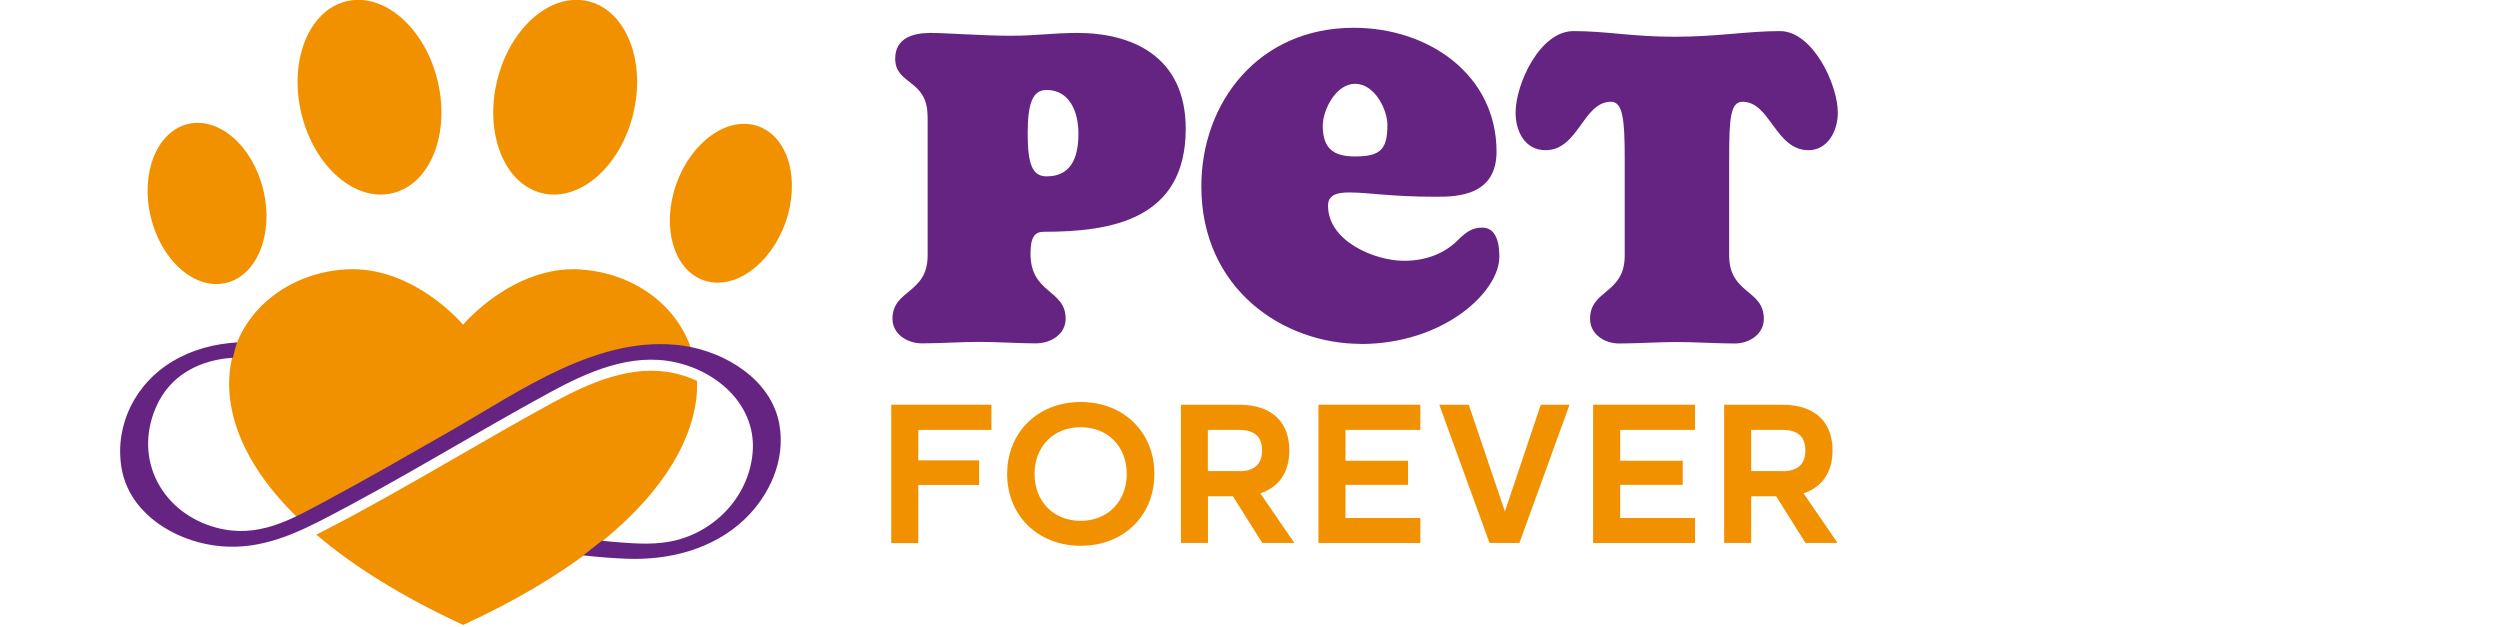 <svg xmlns="http://www.w3.org/2000/svg" id="Layer_1" viewBox="0 0 203.42 51.01"><defs><style>      .st0 {        fill: #662482;      }      .st1 {        fill: #f29100;      }    </style></defs><g><path class="st1" d="M72.52,32.93h8.15v2.05h-5.95v2.48h4.95v2h-4.95v4.73h-2.2v-11.25Z"></path><path class="st1" d="M81.95,38.56c0-3.37,2.48-5.85,5.99-5.85s5.99,2.48,5.99,5.85-2.48,5.85-5.99,5.85-5.99-2.48-5.99-5.85ZM91.68,38.56c0-2.2-1.51-3.8-3.75-3.8s-3.75,1.6-3.75,3.8,1.51,3.82,3.75,3.82,3.75-1.62,3.75-3.82Z"></path><path class="st1" d="M96.09,32.93h4.71c2.86,0,4.11,1.57,4.11,3.72,0,1.77-.84,2.99-2.36,3.49l2.77,4.04h-2.61l-2.39-3.8h-2.03v3.8h-2.2v-11.25ZM100.83,38.34c1.39,0,1.86-.72,1.86-1.69s-.46-1.67-1.86-1.67h-2.55v3.35h2.55Z"></path><path class="st1" d="M107.28,32.93h8.29v2.05h-6.09v2.51h5.09v1.96h-5.09v2.7h6.09v2.03h-8.29v-11.25Z"></path><path class="st1" d="M117.12,32.93h2.39l2.94,8.69,2.92-8.69h2.34l-4.08,11.25h-2.43l-4.09-11.25Z"></path><path class="st1" d="M129.63,32.93h8.29v2.05h-6.09v2.51h5.09v1.96h-5.09v2.7h6.09v2.03h-8.29v-11.25Z"></path><path class="st1" d="M140.29,32.93h4.71c2.86,0,4.11,1.57,4.11,3.72,0,1.77-.84,2.99-2.36,3.49l2.77,4.04h-2.61l-2.39-3.8h-2.03v3.8h-2.2v-11.25ZM145.04,38.34c1.39,0,1.86-.72,1.86-1.69s-.46-1.67-1.86-1.67h-2.55v3.35h2.55Z"></path></g><g><ellipse class="st1" cx="30.07" cy="7.91" rx="5.7" ry="8.03" transform="translate(-1.02 7.26) rotate(-13.54)"></ellipse><ellipse class="st1" cx="16.85" cy="16.55" rx="4.71" ry="6.65" transform="translate(-3.41 4.41) rotate(-13.54)"></ellipse><ellipse class="st1" cx="59.47" cy="16.55" rx="6.65" ry="4.71" transform="translate(23.93 67.01) rotate(-70.4)"></ellipse><ellipse class="st1" cx="45.99" cy="7.91" rx="8.03" ry="5.7" transform="translate(27.53 50.77) rotate(-76.46)"></ellipse></g><g><path class="st1" d="M56.71,30.99c-.59-.27-1.2-.48-1.82-.62-3.46-.76-6.86.73-10.02,2.45-2.56,1.4-5.14,2.88-7.63,4.32-3.59,2.07-7.3,4.21-11.05,6.13-.15.08-.3.15-.45.23,2.95,2.52,6.9,5.02,11.95,7.35,4.21-1.94,7.64-3.99,10.38-6.08-.28.21-.57.43-.86.64h.02c.52-.43,1.05-.85,1.53-1.21l.12-.09h.04c-.27.22-.54.44-.83.65,5.44-4.15,8.11-8.46,8.57-12.36.06-.48.07-.95.06-1.41Z"></path><path class="st1" d="M47.25,21.92c-5.52-.34-9.57,4.5-9.57,4.5,0,0-4.04-4.84-9.57-4.5-5.52.34-10.08,4.61-9.4,10.48.36,3.08,2.1,6.41,5.5,9.72,0,0,0,0,0,0-.02-.01-.03-.03-.05-.04.61-.3,1.22-.62,1.83-.96l.36-.19c3.12-1.67,6.24-3.46,9.27-5.19l.8-.46c.8-.46,1.6-.94,2.45-1.44,5.04-3.01,10.75-6.42,16.77-5.56.2.03.4.06.6.11-1.24-3.71-4.85-6.2-9.01-6.46Z"></path></g><path class="st0" d="M63.42,34.55c-.64-3.65-4.39-5.92-7.82-6.42-6.85-.98-13.33,3.73-18.97,6.95-3.34,1.91-6.69,3.84-10.08,5.66-2.9,1.56-5.57,3.11-8.97,2.19-4.37-1.19-6.74-5.5-4.9-9.77,1.16-2.71,3.68-3.89,6.27-4.05.1-.42.2-.84.36-1.25-1.85.11-3.66.58-5.27,1.54-2.99,1.78-4.72,5.14-4.16,8.63.55,3.41,3.69,5.58,6.89,6.24,3.38.69,6.27-.35,9.23-1.86,6.35-3.25,12.41-7.03,18.67-10.44,3.12-1.7,6.67-3.29,10.29-2.49,3.55.78,6.66,3.63,6.27,7.46-.37,3.64-3.28,6.54-6.85,7.15-1.47.25-3,.12-4.47,0-.31-.03-.62-.06-.94-.09-.51.39-1.02.79-1.52,1.19,1.14.13,2.28.22,3.43.27,3.49.16,7.14-.75,9.72-3.22,2.04-1.96,3.32-4.82,2.82-7.67Z"></path><g><path class="st0" d="M75.47,9.44c0-3.01-2.63-2.51-2.63-4.67,0-1.66,1.43-2.09,2.86-2.09,1.31,0,4.36.23,6.49.23s3.51-.23,5.48-.23c4.33,0,8.81,1.82,8.81,7.8,0,7.42-6.1,8.38-11.55,8.38-.73,0-1.08.42-1.08,1.78,0,3.28,2.86,2.9,2.86,5.29,0,1.27-1.2,2.01-2.43,2.01-1.43,0-3.09-.12-4.56-.12s-3.24.12-4.71.12c-1.16,0-2.39-.73-2.39-2.01,0-2.39,2.86-2.01,2.86-5.14v-11.35ZM87.75,10.87c0-1.85-.77-3.55-2.59-3.55-1.12,0-1.54,1.04-1.54,3.55s.39,3.48,1.54,3.48c1.82,0,2.59-1.27,2.59-3.48Z"></path><path class="st0" d="M110.73,27.98c-6.3,0-12.98-4.44-12.98-12.82,0-6.8,4.63-12.9,12.4-12.9,6.14,0,11.62,3.86,11.62,10.08,0,3.55-3.13,3.67-4.87,3.67-3.82,0-5.45-.35-7.14-.35-1.04,0-1.7.23-1.7,1.08,0,2.9,3.82,4.48,6.18,4.48,1.89,0,3.36-.66,4.36-1.66.77-.77,1.27-1.04,2.01-1.04.97,0,1.39.93,1.39,2.36,0,2.9-4.56,7.11-11.28,7.11ZM110.26,6.82c-1.58,0-2.63,2.16-2.63,3.4,0,1.89.89,2.51,2.63,2.51,2.12,0,2.63-.62,2.63-2.59,0-1.16-1-3.32-2.63-3.32Z"></path><path class="st0" d="M140.7,20.8c0,3.13,2.82,2.74,2.82,5.14,0,1.27-1.2,2.01-2.36,2.01-1.43,0-3.28-.12-4.75-.12s-3.24.12-4.67.12c-1.16,0-2.36-.73-2.36-2.01,0-2.39,2.82-2.01,2.82-5.14v-7.92c0-3.13-.15-4.6-1.12-4.6-2.28,0-2.63,3.94-5.33,3.94-1.7,0-2.43-1.58-2.43-3.05,0-2.32,1.97-6.64,4.71-6.64s4.71.46,8.23.46,5.91-.46,8.57-.46,4.71,4.33,4.71,6.64c0,1.47-.81,3.05-2.39,3.05-2.7,0-3.09-3.94-5.37-3.94-1,0-1.08,1.47-1.08,4.6v7.92Z"></path></g></svg>